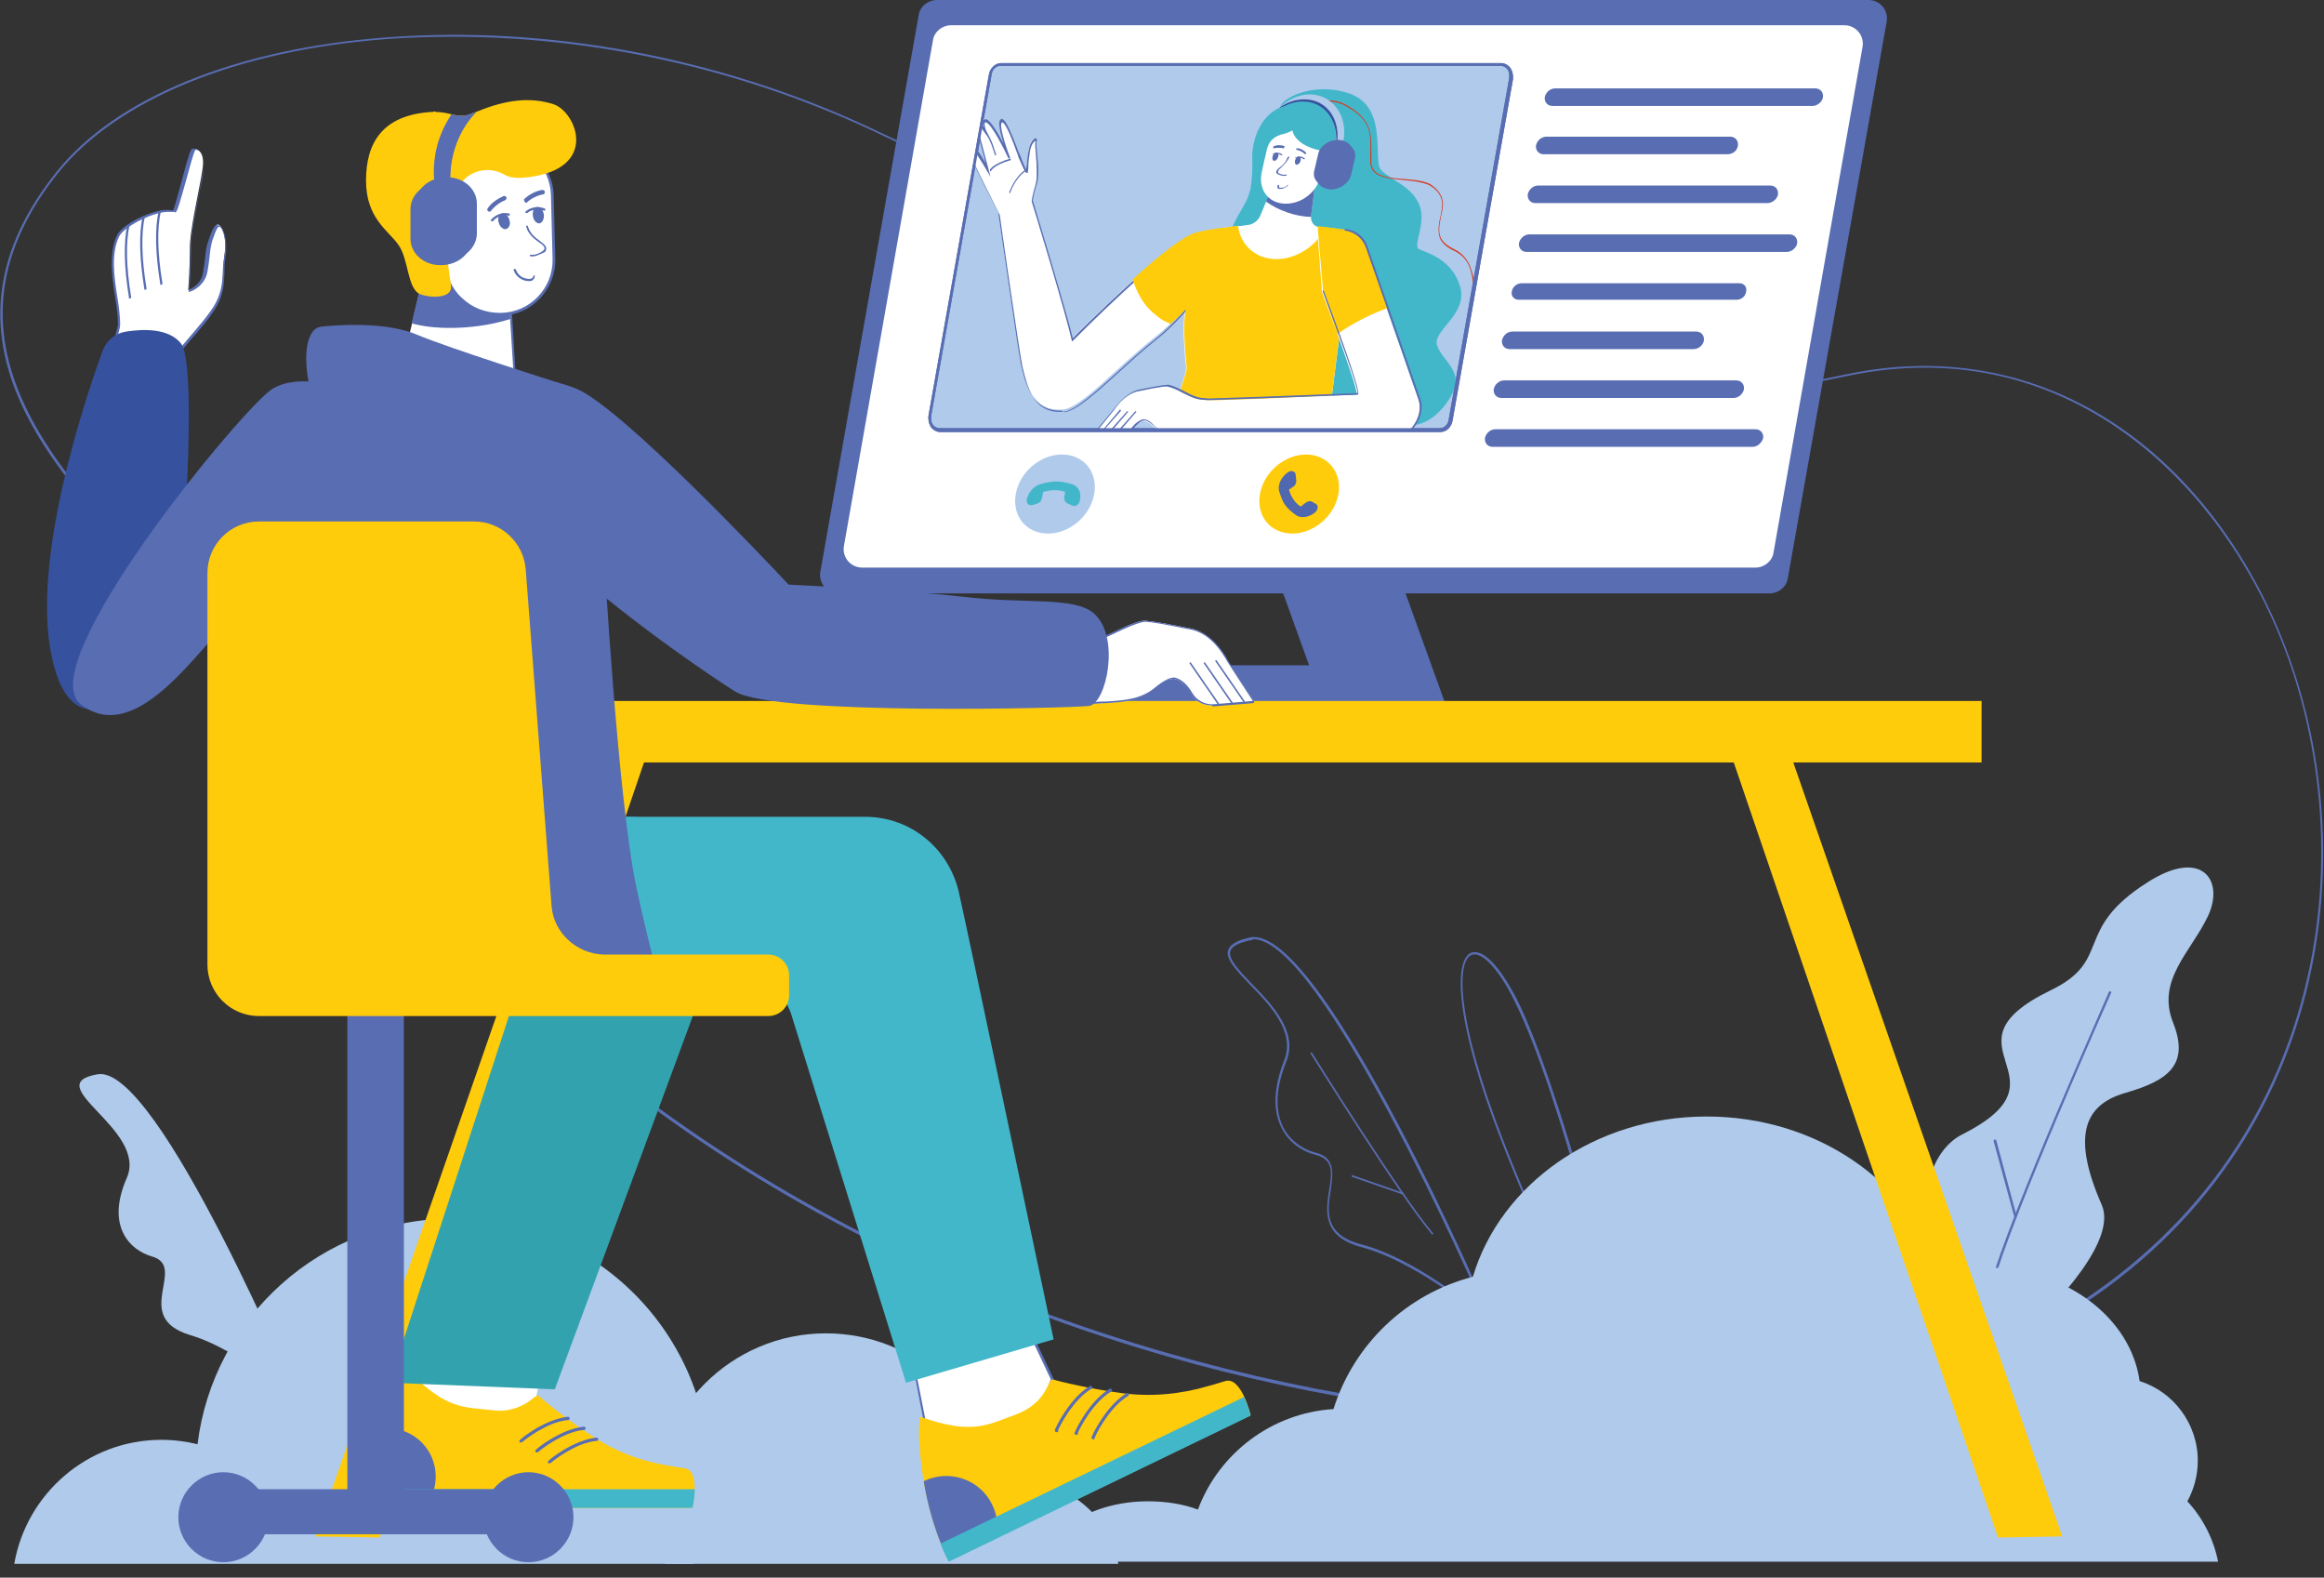 <?xml version="1.0" encoding="utf-8"?>
<!-- Generator: Adobe Illustrator 24.0.0, SVG Export Plug-In . SVG Version: 6.00 Build 0)  -->
<svg version="1.1" id="Layer_1" xmlns="http://www.w3.org/2000/svg" xmlns:xlink="http://www.w3.org/1999/xlink" x="0px" y="0px"
	 viewBox="0 0 423.5 287.4" style="enable-background:new 0 0 423.5 287.4;" xml:space="preserve">
<rect x="0" y="0" width="423.5" height="287.4" fill="#333333" stroke="none"/>
<style type="text/css">
	.st0{fill:#586DB2;}
	.st1{fill:#AFCAEB;}
	.st2{fill:#FFFFFF;}
	.st3{clip-path:url(#SVGID_2_);}
	.st4{fill:#36529F;}
	.st5{fill:#BE181A;}
	.st6{fill:#43B7CA;}
	.st7{fill:none;}
	.st8{fill:#D63C24;}
	.st9{fill:#FFCC0C;}
	.st10{fill:#5068AF;}
	.st11{clip-path:url(#SVGID_4_);fill:#586DB2;}
	.st12{clip-path:url(#SVGID_6_);fill:#586DB2;}
	.st13{fill:#32A3AE;}
	.st14{clip-path:url(#SVGID_8_);}
</style>
<g>
	<path class="st0" d="M294.1,259c-26.2,0-54.3-4.1-81.4-11.9c-66.5-19.1-121.3-57.7-154.1-108.8c-5.7-8.9-14.6-17.6-23.9-26.9
		c-11.9-11.8-24.3-24-30.5-37.1c-7.1-14.9-5.1-29,6.1-43l0.2,0.1l-0.2-0.1C21.1,17.8,43.1,8.8,70.6,6.8c29.1-2.2,60.2,3.6,87.4,16.2
		c23.5,10.9,40.3,20.9,53.8,28.9c36.2,21.6,52.8,31.4,124.6,16.3c18.4-3.9,36.1-0.3,51,10.4c13.6,9.7,24.4,25.1,30.5,43.2
		c13.8,41.2,3.2,97.6-52.8,123.9c-17.7,8.3-41,12.9-67.6,13.3C296.5,259,295.3,259,294.1,259z M82.8,6.7c-4.1,0-8.1,0.1-12.1,0.4
		c-27.4,2-49.3,11-60.1,24.4c-11.1,13.9-13,27.8-6,42.5c6.2,13.1,18.5,25.2,30.4,37c9.4,9.3,18.3,18,24,26.9
		c32.8,51,87.4,89.6,153.8,108.6c57.2,16.4,115.5,15.8,152.2-1.4c55.7-26.2,66.3-82.3,52.6-123.3c-11-32.7-40.3-61.9-81-53.3
		c-23.9,5-41.7,7.3-56.1,7.3c-29,0-44.5-9.2-68.8-23.6c-13.5-8-30.3-18-53.8-28.9C134.5,12.5,108.2,6.7,82.8,6.7z"/>
	<g>
		<path class="st1" d="M203.8,284.9c-1.5-8.5-8.9-15-17.9-15c-1.5,0-3,0.2-4.4,0.5c-1.8-15.5-15-27.5-31-27.5
			c-17.2,0-31.2,14-31.2,31.2c0,3.8,0.7,7.4,1.9,10.8H203.8z"/>
		<path class="st1" d="M2.6,284.9c2.2-12.8,13.4-22.6,26.8-22.6c2.3,0,4.5,0.3,6.6,0.8C38.8,240,58.6,222,82.5,222
			c25.9,0,46.8,21,46.8,46.8c0,5.7-1,11.1-2.9,16.1H2.6z"/>
	</g>
	<g>
		<path class="st0" d="M294.5,246.7c-0.2,0-0.4-0.1-0.6-0.3c-0.6-0.4-7.6-5.8-20.4-38.8c-8.3-21.3-8.6-32.5-5.5-34
			c2.1-0.9,5.2,2.2,8.4,8.4c7.5,14.7,20.6,63.1,18.3,64.7C294.6,246.7,294.5,246.7,294.5,246.7z M294.4,246.2L294.4,246.2
			L294.4,246.2z M268.4,173.9c-0.1,0-0.2,0-0.3,0.1c-2.5,1.1-3,10.9,5.7,33.4c13,33.5,20.2,38.6,20.3,38.6l0,0
			c0.1,0.1,0.2,0.2,0.2,0.2c1.3-2-10.1-47.7-18.4-64C273.2,176.7,270.2,173.5,268.4,173.9z"/>
	</g>
	<g>
		<path class="st0" d="M271.7,241.3c-0.1-0.1-12.7-11.2-23.6-14.1c-7.2-1.9-6.5-6.6-5.9-10.4c0.5-3.1,0.9-5.5-2.4-6.4
			c-2.8-0.7-5.1-2.5-6.3-5c-1.6-3.2-1.4-7.3,0.5-12.2c2.1-5.2-2.5-10-6.2-13.8c-2.5-2.6-4.5-4.7-4-6.3c0.3-1,1.6-1.8,3.9-2.3
			c0.3-0.1,0.5-0.1,0.8-0.1c13.2,0,42.3,67.3,43.5,70.3l0.4,0.8L271.7,241.3z M227.8,171.3c-2.2,0.5-3.3,1.1-3.6,2
			c-0.4,1.4,1.6,3.5,3.9,5.9c3.8,3.9,8.5,8.8,6.3,14.2c-1.9,4.8-2.1,8.7-0.6,11.9c1.7,3.3,4.8,4.4,6,4.7c3.6,0.9,3.1,3.8,2.7,6.8
			c-0.6,3.8-1.3,8.1,5.6,9.9c9.6,2.5,20.3,11.3,23.1,13.6c-3.4-7.9-30.6-69.2-42.8-69.2C228.3,171.2,228.1,171.3,227.8,171.3z"/>
		<g>
			<path class="st0" d="M261,224.9c0,0,0.1,0,0.1,0c0.1-0.1,0.1-0.2,0-0.3c-5.7-6.7-21.8-32.5-22-32.8c-0.1-0.1-0.2-0.1-0.2-0.1
				c-0.1,0.1-0.1,0.2-0.1,0.2c0.2,0.3,16.3,26.1,22,32.8C260.9,224.9,261,224.9,261,224.9z"/>
			<path class="st0" d="M255.6,217.6c0.1,0,0.1,0,0.2-0.1c0-0.1,0-0.2-0.1-0.2l-9.2-3.2c-0.1,0-0.2,0-0.2,0.1c0,0.1,0,0.2,0.1,0.2
				L255.6,217.6C255.6,217.6,255.6,217.6,255.6,217.6z"/>
		</g>
	</g>
	<g>
		<path class="st1" d="M345.1,262.9c0,0,43.2-31.1,37.9-43.4c-5.4-12.3-3.4-18.2,4.3-20.4c7.6-2.2,11.8-5,8.7-12.8
			c-3.1-7.8,3.3-12.9,6.4-19.5c3-6.6-1.3-12.3-11-6.1c-13.8,8.7-6.3,14.2-17.7,19.7c-21.2,10.3,4.7,15.8-16.2,26.3
			c-6.3,3.2-8.5,14.2-3.8,17.8C366.2,233.9,345.1,262.9,345.1,262.9z"/>
		<path class="st0" d="M362.7,234.3c0-0.1-0.1-0.1,0-0.2c3.4-12.5,21.5-53,21.6-53.4c0.1-0.1,0.2-0.2,0.3-0.1
			c0.1,0.1,0.2,0.2,0.1,0.3c-0.2,0.4-18.2,40.9-21.6,53.4c0,0.1-0.2,0.2-0.3,0.2C362.8,234.4,362.7,234.3,362.7,234.3z"/>
		<path class="st0" d="M367.1,221.8C367,221.8,367,221.8,367.1,221.8l-3.8-13.9c0-0.1,0-0.3,0.2-0.3c0.1,0,0.3,0,0.3,0.2l3.7,13.8
			c0,0.1,0,0.3-0.2,0.3C367.2,221.9,367.1,221.9,367.1,221.8z"/>
	</g>
	<path class="st1" d="M398.6,273.5c1.2-2.2,1.9-4.7,1.9-7.4c0-6.8-4.5-12.6-10.6-14.5c-1.6-11.6-13.6-20.7-28.2-20.7
		c-2.9,0-5.7,0.4-8.3,1c-5.3-16.5-22.2-28.5-42.4-28.5c-20.4,0-37.6,12.4-42.6,29.2c-12.1,3.1-21.7,12.3-25.4,24.1
		c-11.3,0.7-20.9,8.1-24.7,18.3c-2.7-1-5.8-1.5-9.1-1.5c-9.6,0-17.6,4.7-19.5,11h115.6h4.4h94.5
		C403.4,280.4,401.4,276.5,398.6,273.5z"/>
	<path class="st1" d="M54.7,255.8c0,0-25.9-62-36.9-60.1c-11,1.9,9.2,10,5.3,18.9c-3.9,8.9,0.7,13.2,4.6,14.3
		c6.6,1.9-3.9,11,6.9,14.3C44.1,246,54.7,255.8,54.7,255.8z"/>
	<g>
		<g>
			<polygon class="st0" points="241.8,130.2 264.1,130.2 254.4,103.3 232.1,103.3 			"/>
			<path class="st0" d="M208.4,130.2h46.3c2.5,0,4.5-2,4.5-4.5l0,0c0-2.5-2-4.5-4.5-4.5h-46.3c-2.5,0-4.5,2-4.5,4.5l0,0
				C203.9,128.2,205.9,130.2,208.4,130.2z"/>
		</g>
		<g>
			<g>
				<g>
					<path class="st0" d="M152.8,108.1h169.7c1.6,0,3.1-1.2,3.3-2.8L343.8,4c0.4-2.1-1.2-4-3.3-4H170.7c-1.6,0-3.1,1.2-3.3,2.8
						l-17.9,101.3C149.1,106.2,150.7,108.1,152.8,108.1z"/>
					<path class="st2" d="M157.1,103.4h162.8c1.6,0,3.1-1.2,3.3-2.8l16.2-92c0.4-2.1-1.2-4-3.3-4H173.3c-1.6,0-3.1,1.2-3.3,2.8
						l-16.2,92C153.4,101.5,155,103.4,157.1,103.4z"/>
				</g>
			</g>
			<g>
				<path class="st1" d="M171.2,78.4h91.2c0.9,0,1.7-0.8,1.9-1.9l11-62.1c0.2-1.4-0.6-2.7-1.8-2.7h-91.2c-0.9,0-1.7,0.8-1.9,1.9
					l-11,62.1C169.2,77.1,170.1,78.4,171.2,78.4z"/>
				<path class="st0" d="M262.5,78.7h-91.2c-0.6,0-1.1-0.3-1.5-0.7c-0.5-0.6-0.7-1.5-0.6-2.3l11-62.1c0.2-1.2,1.2-2.1,2.2-2.1h91.2
					c0.6,0,1.1,0.3,1.5,0.7c0.5,0.6,0.7,1.5,0.6,2.3l-11,62.1C264.5,77.8,263.6,78.7,262.5,78.7z M182.3,12c-0.8,0-1.5,0.7-1.6,1.6
					l-11,62.1c-0.1,0.7,0,1.3,0.4,1.8c0.3,0.3,0.7,0.5,1.1,0.5h91.2c0.8,0,1.5-0.7,1.6-1.6l11-62.1c0.1-0.7,0-1.3-0.4-1.8
					c-0.3-0.3-0.7-0.5-1.1-0.5H182.3z"/>
				<g>
					<defs>
						<path id="SVGID_1_" d="M171.2,78.4h91.2c0.9,0,1.7-0.8,1.9-1.9l11-62.1c0.2-1.4-0.6-2.7-1.8-2.7h-91.2c-0.9,0-1.7,0.8-1.9,1.9
							l-11,62.1C169.2,77.1,170.1,78.4,171.2,78.4z"/>
					</defs>
					<clipPath id="SVGID_2_">
						<use xlink:href="#SVGID_1_"  style="overflow:visible;"/>
					</clipPath>
					<g class="st3">
						<g>
							<g>
								<polygon class="st4" points="215.6,151.3 209.5,151.3 217.8,104.1 223.9,104.1 								"/>
								<path class="st5" d="M194.5,97.7l-0.4,4.4c-0.2,2,1.2,3.5,3.2,3.5h39.1c6.6,0,12.8-5.3,14-11.9l3.9-22.1
									c0.4-2.1-1-3.8-3.2-3.8h-25.5c-1.1,0-2.3,0.5-3.2,1.3l-26.5,25.8C195.1,95.7,194.6,96.7,194.5,97.7z"/>
								<polygon class="st4" points="228.8,155.6 194.8,155.6 195.6,150.7 229.6,150.7 								"/>
							</g>
							<path class="st0" d="M232.2,153.5c-0.4,2.4-2.7,4.3-5.1,4.3c-2.4,0-4-1.9-3.6-4.3c0.4-2.4,2.7-4.3,5.1-4.3
								C231,149.2,232.6,151.2,232.2,153.5z"/>
							<path class="st0" d="M227,158.4c-2.7,0-4.4-2.2-4-4.8c0.5-2.7,3-4.8,5.7-4.8c2.7,0,4.4,2.2,4,4.8
								C232.2,156.2,229.7,158.4,227,158.4z M228.5,150c-2,0-3.8,1.6-4.2,3.6c-0.3,2,1,3.6,2.9,3.6c2,0,3.8-1.6,4.2-3.6
								C231.7,151.6,230.4,150,228.5,150z"/>
						</g>
						<g>
							<polygon class="st2" points="150,147.7 155.3,136.5 164.5,140.1 158.9,153.3 							"/>
							<path class="st0" d="M193.1,88.9c0,0-12.1-6.3-16.5,0c-3.5,5-20.7,39.8-21.7,45.1c-0.5,2.9-1,3.9,3.7,6.1
								c5.6,2.5,7.3,0.3,10.4-4.6c2.8-4.4,16.9-31.2,18-33.2C188.3,100.3,193.1,88.9,193.1,88.9z"/>
							<path class="st0" d="M159,153.5l-9.1-5.7l5.4-11.4l9.5,3.6L159,153.5z M150.2,147.6l8.7,5.4l5.5-12.9l-9-3.5L150.2,147.6z"/>
							<g>
								<path class="st6" d="M153.2,139.3c0,0,2.4,2.5,2.3,6.8l0,0.6c0,1.6,1.5,2.6,3.1,1.9c0.9-0.4,1.9-0.6,2.5-0.4l-3.1,7.9
									c0,0-21.1-4.3-22.3-5.2c-1-0.7-3.4-3.1-3-6.4c0.1-1.1,1.3-2,2.3-1.8c1.2,0.3,2.9,0.9,4,1.9c0,0,7.7-2.2,11.3-2
									C150.3,142.7,152.4,138,153.2,139.3z"/>
								<g>
									<path class="st7" d="M137,150c0,0-2.6-0.9-3.1-3.8c-0.3-1.5-0.2-2.6,0-3.3c0.3-0.2,0.7-0.2,1.1-0.1c1.2,0.3,2.9,0.9,4,1.9
										c0,0,7.7-2.2,11.3-2c0,0,2-4.7,2.8-3.3c0,0,2.4,2.5,2.3,6.8c-0.1,4.3-0.1,4.3-0.1,4.3s4-2.8,5.7-2.3l-2.5,6.3L137,150z"/>
									<path class="st0" d="M133.9,146.2c0.5,2.9,3.1,3.8,3.1,3.8l21.6,4.5l-0.6,1.6c0,0-21.1-4.3-22.3-5.2c-1-0.7-3.4-3.1-3-6.4
										c0.1-0.7,0.6-1.3,1.2-1.6C133.7,143.6,133.6,144.8,133.9,146.2z"/>
								</g>
								<g>
									<path class="st0" d="M148.6,146.4C148.6,146.4,148.6,146.4,148.6,146.4c-0.1,0-0.1-0.1-0.1-0.1c0-0.2-0.6-2.4-1.9-3.2
										c-0.1,0-0.1-0.1,0-0.2c0-0.1,0.1-0.1,0.2,0c1.4,1,2,3.3,2,3.5C148.8,146.3,148.7,146.4,148.6,146.4
										C148.7,146.4,148.7,146.4,148.6,146.4z"/>
									<path class="st0" d="M147.1,146.6C147.1,146.6,147.1,146.6,147.1,146.6c-0.1,0-0.1-0.1-0.1-0.1c0-0.2-0.6-2.4-1.9-3.2
										c-0.1,0-0.1-0.1,0-0.2c0.1-0.1,0.1-0.1,0.2,0c1.4,1,2,3.3,2,3.5C147.3,146.5,147.2,146.5,147.1,146.6
										C147.1,146.6,147.1,146.6,147.1,146.6z"/>
									<path class="st0" d="M145.8,146.9C145.7,146.9,145.7,146.9,145.8,146.9c-0.1,0-0.1-0.1-0.1-0.1c0-0.2-0.6-2.4-1.9-3.2
										c-0.1,0-0.1-0.1,0-0.2c0.1-0.1,0.1-0.1,0.2,0c1.4,1,2,3.3,2,3.5C145.9,146.8,145.9,146.8,145.8,146.9
										C145.8,146.9,145.8,146.9,145.8,146.9z"/>
								</g>
							</g>
						</g>
						<g>
							<polygon class="st2" points="196.6,135.3 203.8,149.2 213.4,143.6 206.7,130.6 							"/>
							<path class="st4" d="M244.6,75.7l0.6,13.2c0.3,6.1-5.6,11.9-11.8,11.6l-36.7-1.6c0,0,14.2,31.3,11.2,35.4
								c-2.5,3.3-10.6,8.2-13.7,1.3c-3.1-6.8-17.1-38.8-12.5-45.9c5.3-8.2,27.9-8.4,27.9-8.4l7.2-6.3
								C216.9,74.9,240.7,75.6,244.6,75.7z"/>
							<g>
								<path class="st6" d="M198.4,141.9c0,0,3.8-0.6,7.2,1.5l0.5,0.3c1.3,0.8,3.2,0,3.9-1.6c0.4-0.9,0.9-1.8,1.6-2.2l4.1,6.2
									c0,0-19.5,14.5-21.1,15c-1.4,0.4-5,1.2-7.5-0.7c-0.8-0.6-0.6-2,0.3-2.7c1.2-0.8,2.9-1.8,4.6-2.2c0,0,4-7.1,7-9.8
									C199,145.7,196.8,141.9,198.4,141.9z"/>
								<g>
									<path class="st7" d="M194.8,159.7c0,0-2.7,1.6-5.4,0.6c-1.4-0.5-2.2-1.1-2.7-1.6c0.1-0.4,0.4-0.7,0.7-0.9
										c1.2-0.8,2.9-1.8,4.6-2.2c0,0,4-7.1,7-9.8c0,0-2.3-3.8-0.6-3.8c0,0,3.8-0.6,7.2,1.5c3.4,2.1,3.4,2.1,3.4,2.1
										s0.7-4.5,2.5-5.6l3.2,5L194.8,159.7z"/>
									<path class="st0" d="M189.4,160.3c2.8,1,5.4-0.6,5.4-0.6l20-14.8l0.8,1.3c0,0-19.5,14.5-21.1,15c-1.4,0.4-5,1.2-7.5-0.7
										c-0.5-0.4-0.6-1.1-0.4-1.7C187.2,159.2,188,159.8,189.4,160.3z"/>
								</g>
								<g>
									<path class="st0" d="M200.6,148.9C200.6,148.9,200.6,148.9,200.6,148.9c-0.3-0.1-2.5-0.7-4.1-0.1c-0.1,0-0.1,0-0.2-0.1
										c0-0.1,0-0.1,0.1-0.2c1.8-0.6,4.2,0,4.3,0.1c0,0,0,0.1,0,0.1C200.8,148.8,200.7,148.9,200.6,148.9
										C200.7,148.9,200.6,148.9,200.6,148.9z"/>
									<path class="st0" d="M199.6,150.1C199.6,150.1,199.5,150.1,199.6,150.1c-0.3-0.1-2.5-0.7-4.1-0.1c-0.1,0-0.1,0-0.2-0.1
										c0-0.1,0-0.1,0.1-0.2c1.8-0.6,4.2,0,4.3,0.1c0,0,0,0.1,0,0.1C199.7,150.1,199.7,150.1,199.6,150.1
										C199.6,150.1,199.6,150.1,199.6,150.1z"/>
									<path class="st0" d="M198.8,151.4C198.8,151.4,198.8,151.4,198.8,151.4c-0.3-0.1-2.5-0.7-4.1-0.1c-0.1,0-0.1,0-0.2-0.1
										c0-0.1,0-0.1,0.1-0.2c1.8-0.6,4.2,0,4.3,0.1c0,0,0,0.1,0,0.1C198.9,151.3,198.9,151.3,198.8,151.4
										C198.8,151.4,198.8,151.4,198.8,151.4z"/>
								</g>
							</g>
						</g>
						<path class="st6" d="M237.5,23.3c0,0-5.5-2.5-3.9-4.4c1.6-1.9,6.9-3.7,12.2-1.9c7.4,2.5,4.2,12.2,5.9,14
							c1.7,1.8,5.2,2.7,6.8,6c1.7,3.4-1.2,7.8,0.1,8.4c1.3,0.6,6.1,1.8,7.5,6.9c1.4,5.1-5.2,7.9-4.2,10.7c1,2.8,4.8,4.6,2.8,8.6
							c-2,4.1-6.3,7.1-9.3,5.3c-3-1.8-20.3,0.5-20.3,0.5S241.3,41.8,237.5,23.3z"/>
						<path class="st8" d="M268.4,53.4l-0.2-0.1c0.4-0.7,0.3-2.1-0.2-4c-0.4-1.6-1.5-2.9-3-3.6c-1.1-0.5-2.4-1.4-2.7-2.6
							c-0.3-1.3-0.1-2.5,0.2-3.7c0.4-1.9,0.8-3.7-1.6-5.4c-1.2-0.8-3.1-1-5.1-1.2c-3-0.3-6-0.5-6.1-3.2c0-0.7,0-1.4,0-2.1
							c0.1-3.3,0.1-5.7-4.5-8.2c-5.4-3-11.2,3.7-11.3,3.7l-0.2-0.1c0.1-0.1,6.1-6.9,11.6-3.8c4.6,2.6,4.6,5.1,4.6,8.4
							c0,0.7,0,1.3,0,2.1c0.1,2.5,2.9,2.8,5.9,3c2,0.2,4,0.3,5.2,1.2c2.4,1.8,2.1,3.7,1.6,5.6c-0.2,1.1-0.5,2.3-0.2,3.5
							c0.3,1.2,1.6,2,2.6,2.5c1.5,0.7,2.6,2,3.1,3.7C268.8,51.2,268.8,52.7,268.4,53.4z"/>
						<path class="st6" d="M229.1,28.8c0,0-1,5.8-1.9,7.6c-0.8,1.8-3.8,5.8-2.9,7.9c0.9,2,6,0.9,6,0.9l3.8-11.9l-3.8-5.7L229.1,28.8
							z"/>
						<path class="st2" d="M213.8,75.5l28.3,1.5l1.9-15.2l-2.1-16c2.1-1.9,3-3.8,3-3.8s-1.9-0.3-4.4-0.6c-1.1-0.1-1.7-1-1.6-2.1
							l1-7.7l-8,2.3l-2.2,5.3c-0.4,1-1.3,1.7-2.4,1.8c-3.6,0.4-6.8,1-6.8,1s0.7,1.1,1.9,2.4l-2.3,0.1l-1.4,3.3c0,0-3.3,6.5-3,13.1
							c0.3,6.7,0.7,5.9,0.2,7.4S213.8,75.5,213.8,75.5z"/>
						<path class="st0" d="M231.6,34.6l-0.9,2.1c2.1,1.6,5.5,2.8,8.2,2.8l0.9-7.1l-2,0.2L231.6,34.6z"/>
						<path class="st2" d="M242.9,27.8c0.1-0.9-0.6-0.7-1.2-0.5l0.4-1.8c0.6-3-1.2-5.5-4.2-5.6l-0.1,0c-3-0.1-5.9,2.2-6.5,5.2
							l-1.4,6.4c-0.6,3,1.2,5.5,4.2,5.6l0.1,0c3,0.1,5.9-2.2,6.5-5.2l0.4-2C241.9,29.4,242.8,28.7,242.9,27.8z"/>
						<g>
							<g>
								<path class="st0" d="M232.9,28.6c-0.1,0.4-0.4,0.7-0.7,0.7c-0.3,0-0.4-0.4-0.3-0.8c0.1-0.4,0.4-0.7,0.7-0.7
									C232.9,27.8,233.1,28.2,232.9,28.6z"/>
								<path class="st0" d="M232,28.1c0.5-0.2,1.1-0.1,1.5,0.2c0.1,0.1,0.2-0.1,0.2-0.1c-0.4-0.4-1.1-0.5-1.7-0.2
									C231.8,28,231.9,28.2,232,28.1L232,28.1z"/>
							</g>
							<g>
								<path class="st0" d="M237,29.3c-0.1,0.4-0.4,0.7-0.7,0.7c-0.3,0-0.4-0.4-0.3-0.8c0.1-0.4,0.4-0.7,0.7-0.7
									C237,28.5,237.1,28.9,237,29.3z"/>
								<path class="st0" d="M236.1,28.8c0.5-0.2,1.1-0.1,1.5,0.2c0.1,0.1,0.2-0.1,0.2-0.1c-0.4-0.4-1.1-0.5-1.7-0.2
									C235.9,28.7,235.9,28.8,236.1,28.8L236.1,28.8z"/>
							</g>
							<path class="st0" d="M232.2,27c0.6-0.1,1.1-0.1,1.6,0c0.2,0.1,0.4-0.3,0.2-0.4c-0.6-0.2-1.2-0.2-1.8,0
								C231.9,26.7,232,27.1,232.2,27L232.2,27z"/>
							<path class="st0" d="M238,27.8c-0.4-0.4-0.9-0.7-1.5-0.8c-0.1,0-0.2,0-0.3,0.1c0,0.1,0,0.2,0.1,0.2c0.5,0.1,1,0.3,1.4,0.7
								c0.1,0.1,0.2,0.1,0.3,0C238,28,238.1,27.8,238,27.8L238,27.8z"/>
							<path class="st0" d="M234.6,28.7c-0.1,0.5-0.5,1-0.8,1.3c-0.2,0.2-0.4,0.4-0.6,0.5c-0.2,0.2-0.4,0.3-0.5,0.5
								c-0.1,0.2-0.2,0.3-0.1,0.5c0.1,0.2,0.2,0.2,0.4,0.3c0.4,0.2,0.9,0.3,1.4,0.2c0.1,0,0.1-0.2,0-0.2c-0.5,0.1-0.9,0-1.3-0.2
								c-0.1,0-0.2-0.1-0.2-0.2c0-0.1,0-0.2,0.1-0.4c0.1-0.2,0.3-0.3,0.5-0.5c0.6-0.6,1.2-1.2,1.5-2
								C234.8,28.6,234.6,28.6,234.6,28.7L234.6,28.7z"/>
							<path class="st0" d="M232.8,33.8c0,0.1,0,0.3,0,0.4c0,0.1,0.1,0.2,0.2,0.2c0.2,0,0.4,0,0.6,0c0.4-0.1,0.8-0.3,1.1-0.6
								c0.1-0.1-0.1-0.2-0.1-0.1c-0.2,0.3-0.6,0.5-0.9,0.5c-0.2,0-0.3,0-0.5,0c0,0-0.1,0-0.1,0c0,0,0,0,0-0.1c0-0.1,0-0.2,0-0.3
								C233,33.6,232.8,33.7,232.8,33.8L232.8,33.8z"/>
						</g>
						<path class="st6" d="M241.7,27.6c0,0-6.4-0.6-6.3-4.8c0-4.2,4-6.4,6.9-4.1C245.1,21,241.7,27.6,241.7,27.6z"/>
						<path class="st2" d="M225.7,42.2c0-1.3-3.3-0.9-8,0.5c-5.1,1.5-22.4,19-22.4,19c-1.1-5.1-7.3-25.3-7.3-25.3l0,0
							c0.1-0.6,0.3-1.6,0.7-2.9c0.7-2.2-0.3-7,0-7.9c0.3-0.8-0.9-0.5-1.2,1.5c-0.4,2-0.3,3.4-0.5,3.8c-0.1,0.4-1.4-2.8-1.5-3.1
							c-0.2-0.3-2.2-6.5-3.1-6.1c-1,0.4,1.4,6.6,1.4,6.6s-3.4-7.4-4.5-6.6c-0.4,0.4,0.3,2.1,0.3,2.1l-0.9-1.2
							c-0.4-0.3-0.9,0.4-0.5,1.5l1.7,6.4c0,0-3-5.6-3.5-4.1c-0.1,0.3-0.1,1,2.7,6.6c0.3,0.6,2.8,5.6,2.8,5.6s3.6,25.1,4,27
							c0.9,3.7,1.9,9.5,7.8,9c3.4-0.3,10-7.9,16.8-13.2c6.8-5.3,13.8-16.3,13.8-16.3S225.7,43.5,225.7,42.2z"/>
						<path class="st0" d="M193.1,74.8c-5.1,0-6.3-5.1-7.1-8.6l-0.1-0.6c-0.4-1.8-3.8-25.6-4-26.9l-2.8-5.5
							c-2.9-5.9-2.8-6.3-2.7-6.7c0.1-0.3,0.2-0.3,0.4-0.3c0,0,0,0,0,0c0.7,0,2,2.1,2.8,3.5l-1.4-5.4c-0.3-0.8-0.1-1.4,0.2-1.6
							c0.2-0.1,0.4-0.1,0.5,0l0,0l0.4,0.5c-0.2-0.6-0.3-1.2,0-1.4c0.1-0.1,0.2-0.1,0.4-0.1c0.8,0.2,2.2,2.6,3.2,4.5
							c-0.6-1.9-1.2-4.2-0.5-4.5c0.1,0,0.2-0.1,0.3,0c0.7,0.3,1.7,2.8,2.7,5.4c0.1,0.4,0.3,0.7,0.3,0.8c0.1,0.1,0.2,0.4,0.4,0.9
							c0.2,0.6,0.7,1.7,0.9,2.1c0-0.2,0-0.4,0.1-0.8c0.1-0.7,0.1-1.7,0.4-2.9c0.2-1.2,0.8-1.9,1.1-2c0.1,0,0.2,0,0.3,0.1
							c0.1,0.1,0.1,0.2,0,0.5c-0.1,0.3,0,1.2,0.1,2.3c0.2,1.9,0.4,4.2-0.1,5.6c-0.4,1.2-0.6,2.2-0.7,2.8c0.3,0.9,6,19.8,7.3,25.1
							c1.9-1.9,17.4-17.4,22.3-18.9l0.1,0.3c-5,1.5-22.1,18.8-22.3,19l-0.2,0.2l-0.1-0.2c-1.1-5-7.2-25.1-7.3-25.3l0,0l0,0
							c0.1-0.6,0.3-1.6,0.7-2.9c0.4-1.3,0.2-3.7,0.1-5.5c-0.1-1.2-0.2-2-0.1-2.4c0.1-0.2,0-0.2,0-0.2c0,0,0,0-0.1,0
							c-0.2,0.1-0.7,0.7-0.9,1.8c-0.2,1.2-0.3,2.1-0.3,2.9c0,0.5-0.1,0.8-0.1,1c0,0.1-0.1,0.1-0.2,0.1c0,0,0,0,0,0
							c-0.2,0-0.4-0.3-1.3-2.4c-0.2-0.4-0.3-0.7-0.3-0.8c0-0.1-0.1-0.3-0.3-0.8c-0.5-1.4-1.8-4.9-2.5-5.2c0,0-0.1,0-0.1,0
							c-0.6,0.3,0.5,3.9,1.5,6.5l-0.3,0.1c-0.8-1.7-3.1-6.3-4.1-6.6c-0.1,0-0.1,0-0.2,0c-0.2,0.2,0,1.2,0.4,2l0.4,1l-1.5-2
							c-0.1,0-0.1,0-0.2,0c-0.2,0.1-0.3,0.6-0.1,1.3l2,7.6l-0.6-1c-1-1.8-2.6-4.3-3.1-4.3c0,0-0.1,0.1-0.1,0.2
							c-0.1,0.3,0,1.1,2.7,6.5l2.8,5.6c0,0.3,3.6,25.1,4,26.9l0.1,0.6c0.9,3.7,2,8.8,7.5,8.3c2.1-0.2,5.6-3.4,9.7-7.1
							c2.3-2.1,4.6-4.2,7-6.1c6.7-5.3,13.7-16.2,13.8-16.3l0.2,0.1c-0.1,0.1-7.1,11.1-13.8,16.3c-2.4,1.9-4.7,4-7,6.1
							c-4.1,3.7-7.6,6.9-9.8,7.1C193.6,74.8,193.4,74.8,193.1,74.8z"/>
						<path class="st9" d="M245,41.9c0,0-1.4-0.2-3.4-0.5c-1.7,3.4-5.3,5.8-9,5.8c-3.8,0-6.6-2.6-7-6.1c-2.8,0.4-5,0.8-5,0.8
							s0.7,1.1,1.9,2.4l-2.3,0.1l-1.4,3.3c0,0-3.3,6.5-3,13.1c0.3,6.7,0.7,5.9,0.2,7.4s-2.2,7.2-2.2,7.2l28.3,1.5l1.9-15.2l-2.1-16
							C244.1,43.8,245,41.9,245,41.9z"/>
						<path class="st9" d="M224.8,45.7c-0.3-1.1-0.2-2.9-1-4.3c0,0-1.2,0.2-1.2,0.1c-1.3,0.2-2.9,0.4-4.8,0.9
							c-2.3,0.7-6.9,4.4-11.4,8.5c0.6,1.9,1.7,4.2,3.2,5.6c1.7,1.6,2.5,2,3.7,2.5C218.4,54.6,223.9,47.1,224.8,45.7z"/>
						<path class="st2" d="M247.3,71.9c-10.8,0.4-19.4,0.9-24.8,1.2c-1-0.1-2.3-0.2-3.6-0.3c-2.1-0.2-4.1-2-6.1-2.4
							c-0.6-0.1-5,0.8-5,0.8c-2,0.2-3.7,1.8-4.9,3.6l-3.5,4.2c0,0,0,0.1,0,0.1l4.2,0.4c0.9,0.1,1.9-0.4,2.6-1.2
							c0.5-0.7,1.3-1.4,2-1.6c0.6-0.1,1.4,0.4,2.1,1.1c1.5,1.5,3.9,1.3,6.1,1.5c0.6,0.1,1.2,0.1,1.8,0.1l0,0.1
							c6.5,0.3,22.7,1,34.5,0.7L247.3,71.9z"/>
						<g>
							<path class="st1" d="M243.3,26.7c0.8-4.6-1.8-8.3-5.9-8.3c-1.7,0-3.5,0.7-4.9,1.8c1.7-1.8,3.9-3,6.2-3c4.1,0,7,3.9,6.1,8.5
								C244.3,28.4,243,28.7,243.3,26.7z"/>
							<path class="st4" d="M237.4,18.5c-1.7,0-3.5,0.7-4.9,1.8c0.3-0.3,0.5-0.5,0.8-0.8c1.3-0.9,2.8-1.4,4.4-1.4
								c4.1,0,6.7,3.7,5.9,8.3c-0.1,0.5-0.2,0.9-0.3,1.2c0-0.2,0-0.5,0.1-0.8C244.1,22.2,241.5,18.5,237.4,18.5z"/>
							<path class="st0" d="M242.4,34.5L242.4,34.5c-1.7-0.1-2.9-1.4-2.5-2.9l0.7-3c0.3-1.5,2-2.7,3.8-2.6l0,0
								c1.7,0.1,2.9,1.4,2.5,2.9l-0.7,3C245.8,33.4,244.1,34.6,242.4,34.5z"/>
							<path class="st0" d="M242,34L242,34c-1.7-0.1-2.9-1.4-2.5-2.9l0.7-3c0.3-1.5,2-2.7,3.8-2.6l0,0c1.7,0.1,2.9,1.4,2.5,2.9
								l-0.7,3C245.5,32.9,243.8,34.1,242,34z"/>
						</g>
						<path class="st6" d="M239.4,19.1c0,0-1.9,4.5-5.5,5.3c-3.5,0.8-2.9,3.6-3.6,4.7c0,0-2.4,5.5-2.4,5.2c0.6-4.3,0.1-5.3,0.4-7.3
							c0.7-4.5,3.3-7.1,5.7-7.6C236.3,18.9,239.4,19.1,239.4,19.1z"/>
						<g>
							<path class="st2" d="M240,41.3l4.9,0.6c1.9,0.2,3.4,1.4,4,3.2c1.9,5.7,6.6,19.2,9.6,27.7c1.2,3.4-1.9,7.4-5.7,7.5
								c-11.9,0.3-33.5-0.1-36-1l2.1-6.3c0,0,9.9-0.3,28.3-1c0.8,0-6.3-18.8-6.3-18.8L240,41.3z"/>
							<path class="st9" d="M249,45c-0.6-1.8-2.1-2.9-4-3.2l-4.9-0.6l1,11.8l2.6,7.9c1.2-0.9,2.8-1.9,4.6-2.8c1.7-0.9,3.3-1.5,4.6-2
								C251.3,51.6,249.8,47.5,249,45z"/>
							<g>
								<polygon class="st0" points="200.5,79.1 200.4,79 204.1,74.6 204.3,74.8 								"/>
								<polygon class="st0" points="201.8,79.4 201.6,79.2 205.4,74.9 205.6,75 								"/>
								<polygon class="st0" points="203.3,79.4 203.1,79.2 206.9,74.9 207.1,75 								"/>
							</g>
							<path class="st0" d="M243.8,80.4c-11.4,0-25-0.4-27-1.1l0,0l-0.3,0c-0.4,0-0.8-0.1-1.1-0.1c-1.9-0.1-3.8-0.2-5-1.5
								c-1.1-1-1.7-1.2-2-1.1c-0.6,0.1-1.2,0.7-1.9,1.5c-0.7,0.9-1.7,1.4-2.7,1.3l-4.2-0.4c-0.1,0-0.1,0-0.1-0.1c0-0.1,0-0.1,0-0.2
								l3.5-4.2c0.9-1.2,2.7-3.3,5-3.6c0.4-0.1,4.4-0.9,5-0.8c0.9,0.2,1.8,0.7,2.7,1.1c1.1,0.6,2.2,1.2,3.4,1.3l1.2,0.1
								c3.3-0.1,12.5-0.4,27.1-1c0.1-1.1-3.8-11.6-6.4-18.6l0.2-0.1c1.6,4.3,6.8,18.2,6.3,18.9c0,0.1-0.1,0.1-0.2,0.1
								c-14.6,0.6-23.9,0.9-27.2,1l-1.2-0.1c-1.2-0.1-2.3-0.7-3.5-1.3c-0.9-0.5-1.8-0.9-2.7-1.1c-0.5-0.1-3.7,0.5-4.9,0.8
								c-2.3,0.3-4,2.3-4.8,3.5l-3.4,4.2l4.1,0.3c0.9,0.1,1.8-0.4,2.4-1.1c0.7-1,1.5-1.5,2.1-1.7c0.6-0.1,1.3,0.2,2.2,1.2
								c1.2,1.2,3,1.3,4.9,1.4c0.4,0,0.8,0,1.2,0.1l0.5,0l0,0c3,0.9,24.3,1.2,35.9,1c1.7,0,3.5-1,4.6-2.5c1.1-1.5,1.5-3.3,1-4.8
								c-2.7-7.9-7.6-22-9.6-27.7c-0.6-1.7-2.1-2.9-3.9-3.1l0.1-0.3c2,0.2,3.5,1.4,4.1,3.2c2,5.8,6.9,19.8,9.6,27.7
								c0.6,1.6,0.2,3.5-1,5.1c-1.2,1.6-3,2.5-4.8,2.6C250.2,80.4,247.1,80.4,243.8,80.4z"/>
						</g>
						<g>
							<path class="st0" d="M181.4,28.3C181.4,28.3,181.5,28.3,181.4,28.3c0.1,0,0.2-0.1,0.1-0.2l-0.3-0.9c-0.4-1.4-1-2.6-1.8-3.8
								c0-0.1-0.1-0.1-0.2,0c-0.1,0-0.1,0.1,0,0.2c0.8,1.1,1.4,2.4,1.8,3.7l0.3,0.9C181.3,28.3,181.4,28.3,181.4,28.3z"/>
							<path class="st0" d="M184,35.2c0.1,0,0.1,0,0.1-0.1c0,0,0.8-2.6,2.9-4c0.1,0,0.1-0.1,0.1-0.2c0-0.1-0.1-0.1-0.2,0
								c-2.1,1.4-2.9,4-3,4.1C183.9,35.1,184,35.1,184,35.2C184,35.1,184,35.2,184,35.2z"/>
							<path class="st0" d="M180.5,31.2c0.1,0,0.1,0,0.1-0.1c0,0,0.6-1.1,3.5-1.9c0.1,0,0.1-0.1,0.1-0.2c0-0.1-0.1-0.1-0.1-0.1
								c-3.1,0.9-3.7,2-3.7,2C180.4,31.1,180.4,31.2,180.5,31.2C180.5,31.2,180.5,31.2,180.5,31.2z"/>
						</g>
					</g>
				</g>
			</g>
			<g>
				<path class="st1" d="M199.4,90c-0.7,4-4.5,7.2-8.4,7.2c-4,0-6.6-3.2-5.9-7.2c0.7-4,4.5-7.2,8.4-7.2
					C197.5,82.8,200.1,86,199.4,90z"/>
				<path class="st6" d="M194.5,91.7l0.9,0.4c0.6,0.3,1.3-0.2,1.4-1l0,0c0.3-1.4-0.3-2.6-1.5-2.9c-0.9-0.3-2-0.5-2.8-0.5
					c-0.8,0-1.9,0.2-2.9,0.5c-1.2,0.3-2.2,1.5-2.5,2.8l0,0c-0.1,0.7,0.4,1.2,1.1,1l0.9-0.3c0.4-0.1,0.7-0.5,0.8-1l0.2-1.1l0.1,0
					c1.4-0.4,2.7-0.4,3.9,0l0,0l-0.2,1.1C194,91.2,194.2,91.6,194.5,91.7z"/>
			</g>
			<g>
				<path class="st9" d="M243.9,90c-0.7,4-4.5,7.2-8.4,7.2c-4,0-6.6-3.2-5.9-7.2c0.7-4,4.5-7.2,8.4-7.2
					C241.9,82.8,244.6,86,243.9,90z"/>
				<path class="st10" d="M236.2,87.4l-0.1-1c-0.1-0.6-0.9-0.8-1.5-0.3l0,0c-1.2,0.9-1.8,2.3-1.5,3.4c0.3,0.9,0.6,1.9,1.1,2.5
					c0.4,0.6,1.2,1.3,1.9,1.8c0.9,0.7,2.3,0.5,3.5-0.4l0,0c0.6-0.5,0.7-1.3,0.2-1.6l-0.7-0.4c-0.3-0.2-0.8-0.1-1.2,0.2l-0.9,0.7
					l-0.1-0.1c-1-0.7-1.7-1.8-2-3l0,0l1-0.7C236.1,88.2,236.3,87.8,236.2,87.4z"/>
			</g>
			<path class="st0" d="M262.5,78.7h-91.2c-0.6,0-1.1-0.3-1.5-0.7c-0.5-0.6-0.7-1.5-0.6-2.3l11-62.1c0.2-1.2,1.2-2.1,2.2-2.1h91.2
				c0.6,0,1.1,0.3,1.5,0.7c0.5,0.6,0.7,1.5,0.6,2.3l-11,62.1C264.5,77.8,263.6,78.7,262.5,78.7z M182.3,12c-0.8,0-1.5,0.7-1.6,1.6
				l-11,62.1c-0.1,0.7,0,1.3,0.4,1.8c0.3,0.3,0.7,0.5,1.1,0.5h91.2c0.8,0,1.5-0.7,1.6-1.6l11-62.1c0.1-0.7,0-1.3-0.4-1.8
				c-0.3-0.3-0.7-0.5-1.1-0.5H182.3z"/>
			<path class="st0" d="M330.3,19.3h-47.4c-0.9,0-1.5-0.7-1.4-1.6c0.2-0.9,1-1.6,1.9-1.6h47.4c0.9,0,1.5,0.7,1.4,1.6
				C332.1,18.5,331.2,19.3,330.3,19.3z"/>
			<path class="st0" d="M314.8,28.1h-33.5c-0.9,0-1.5-0.7-1.4-1.6c0.2-0.9,1-1.6,1.9-1.6h33.5c0.9,0,1.5,0.7,1.4,1.6
				C316.6,27.4,315.8,28.1,314.8,28.1z"/>
			<path class="st0" d="M322.1,37h-42.3c-0.9,0-1.5-0.7-1.4-1.6c0.2-0.9,1-1.6,1.9-1.6h42.3c0.9,0,1.5,0.7,1.4,1.6
				C323.9,36.2,323,37,322.1,37z"/>
			<path class="st0" d="M325.6,45.9h-47.4c-0.9,0-1.5-0.7-1.4-1.6c0.2-0.9,1-1.6,1.9-1.6h47.4c0.9,0,1.5,0.7,1.4,1.6
				C327.4,45.1,326.5,45.9,325.6,45.9z"/>
			<path class="st0" d="M316.5,54.6h-39.8c-0.8,0-1.4-0.7-1.2-1.5c0.1-0.8,0.9-1.5,1.8-1.5H317c0.8,0,1.4,0.7,1.2,1.5
				C318.1,54,317.3,54.6,316.5,54.6z"/>
			<path class="st0" d="M308.6,63.6h-33.5c-0.9,0-1.5-0.7-1.4-1.6c0.2-0.9,1-1.6,1.9-1.6h33.5c0.9,0,1.5,0.7,1.4,1.6
				C310.4,62.9,309.5,63.6,308.6,63.6z"/>
			<path class="st0" d="M315.9,72.5h-42.3c-0.9,0-1.5-0.7-1.4-1.6c0.2-0.9,1-1.6,1.9-1.6h42.3c0.9,0,1.5,0.7,1.4,1.6
				C317.6,71.8,316.8,72.5,315.9,72.5z"/>
			<path class="st0" d="M319.4,81.4H272c-0.9,0-1.5-0.7-1.4-1.6c0.2-0.9,1-1.6,1.9-1.6h47.4c0.9,0,1.5,0.7,1.4,1.6
				C321.1,80.6,320.3,81.4,319.4,81.4z"/>
		</g>
	</g>
	<g>
		<g>
			<polygon class="st9" points="108.7,132.6 57.5,279.9 69.2,280.1 119.3,133.2 			"/>
			<polygon class="st9" points="324.6,132.6 375.8,279.9 364.1,280.1 314,133.2 			"/>
		</g>
		<rect x="69.7" y="127.7" class="st9" width="291.4" height="11.2"/>
		<g>
			<g>
				<polygon class="st2" points="73.5,252.5 79.9,238.9 100.4,240.7 97.5,255.6 90.8,259.8 				"/>
				<path class="st9" d="M74.8,250.1c0,0-1.8,2.1-4.3,10.1c-2.5,8.1-2.1,14.5-2.1,14.5h57.8c0,0,1.5-6.8-1.4-7.2
					c-0.8-0.1-1.8-0.3-3-0.5c-5-0.8-9.7-2.6-13.9-5.4c-4.3-2.8-8.9-6.5-9.7-7.3c-0.4-0.4-1.5,1-2.8,1.6c-1.7,0.9-3.7,1.3-5.7,1
					C84.7,256.3,81.6,256.9,74.8,250.1z"/>
				<g>
					<defs>
						<path id="SVGID_3_" d="M74.8,250.1c0,0-1.8,2.1-4.3,10.1c-2.5,8.1-2.1,14.5-2.1,14.5h57.8c0,0,1.5-6.8-1.4-7.2
							c-0.8-0.1-1.8-0.3-3-0.5c-5-0.8-9.7-2.6-13.9-5.4c-4.3-2.8-8.9-6.5-9.7-7.3c-0.4-0.4-1.5,1-2.8,1.6c-1.7,0.9-3.7,1.3-5.7,1
							C84.7,256.3,81.6,256.9,74.8,250.1z"/>
					</defs>
					<clipPath id="SVGID_4_">
						<use xlink:href="#SVGID_3_"  style="overflow:visible;"/>
					</clipPath>
					<path class="st11" d="M70.6,277.8L70.6,277.8c-4.9,0-8.8-3.9-8.8-8.8l0,0c0-4.9,3.9-8.8,8.8-8.8l0,0c4.9,0,8.8,3.9,8.8,8.8l0,0
						C79.4,273.9,75.5,277.8,70.6,277.8z"/>
				</g>
				<path class="st6" d="M68.5,271.3c-0.1,2.1-0.1,3.4-0.1,3.4h57.8c0,0,0.4-1.7,0.4-3.4H68.5z"/>
				<g>
					<path class="st0" d="M94.9,262.8c-0.1,0-0.2,0-0.2-0.1c-0.1-0.1-0.1-0.2,0-0.3c0.1-0.3,4.7-3.9,8.8-4.3c0.2,0,0.3,0.1,0.3,0.3
						c0,0.2-0.1,0.3-0.3,0.3c-3.7,0.3-7.9,3.6-8.3,4C95.1,262.7,95.1,262.7,94.9,262.8C95,262.8,95,262.8,94.9,262.8z"/>
					<path class="st0" d="M97.8,264.6c-0.1,0-0.2,0-0.2-0.1c-0.1-0.1-0.1-0.2,0-0.3c0.1-0.3,4.7-3.9,8.8-4.3c0.2,0,0.3,0.1,0.3,0.3
						c0,0.2-0.1,0.3-0.3,0.3c-3.7,0.3-7.9,3.6-8.3,4C98,264.5,97.9,264.6,97.8,264.6C97.8,264.6,97.8,264.6,97.8,264.6z"/>
					<path class="st0" d="M100.1,266.6c-0.1,0-0.2,0-0.2-0.1c-0.1-0.1-0.1-0.2,0-0.3c0.1-0.3,4.7-3.9,8.8-4.3c0.2,0,0.3,0.1,0.3,0.3
						c0,0.2-0.1,0.3-0.3,0.3c-3.7,0.3-7.9,3.6-8.3,4C100.3,266.5,100.2,266.5,100.1,266.6C100.1,266.6,100.1,266.6,100.1,266.6z"/>
				</g>
			</g>
			<g>
				<polygon class="st2" points="169.5,263.7 166.4,248.1 184.9,236.8 191.8,251.3 188.7,259 				"/>
				<path class="st0" d="M188.9,259.2l-0.1,0l-19.5,4.8l-3.1-16l18.8-11.6l7,14.8L188.9,259.2z M169.6,263.5l18.9-4.7l3-7.5
					l-6.7-14.2l-18.2,11.2L169.6,263.5z"/>
				<path class="st9" d="M167.7,258.1c0,0-0.8,2.8,0.6,11.6c1.4,8.8,4.6,14.7,4.6,14.7l55-26.6c0,0-1.7-7.1-4.6-6.2
					c-0.8,0.2-1.9,0.6-3.1,0.9c-5.1,1.5-10.4,2-15.7,1.3c-5.4-0.7-11.4-2.1-12.6-2.5c-0.5-0.2-1,1.6-1.9,2.8c-1.2,1.7-3,2.9-4.9,3.6
					C180,259.5,177.3,261.5,167.7,258.1z"/>
				<g>
					<defs>
						<path id="SVGID_5_" d="M167.7,258.1c0,0-0.8,2.8,0.6,11.6c1.4,8.8,4.6,14.7,4.6,14.7l55-26.6c0,0-1.7-7.1-4.6-6.2
							c-0.8,0.2-1.9,0.6-3.1,0.9c-5.1,1.5-10.4,2-15.7,1.3c-5.4-0.7-11.4-2.1-12.6-2.5c-0.5-0.2-1,1.6-1.9,2.8
							c-1.2,1.7-3,2.9-4.9,3.6C180,259.5,177.3,261.5,167.7,258.1z"/>
					</defs>
					<clipPath id="SVGID_6_">
						<use xlink:href="#SVGID_5_"  style="overflow:visible;"/>
					</clipPath>
					<path class="st12" d="M176.5,286.5L176.5,286.5c-4.6,2.2-10.2,0.3-12.4-4.3l0,0c-2.2-4.6-0.3-10.2,4.3-12.4l0,0
						c4.6-2.2,10.2-0.3,12.4,4.3l0,0C183.1,278.7,181.1,284.2,176.5,286.5z"/>
				</g>
				<path class="st6" d="M171.4,281.2c0.8,2.1,1.5,3.3,1.5,3.3l55-26.6c0,0-0.4-1.8-1.2-3.4L171.4,281.2z"/>
				<g>
					<path class="st0" d="M192.7,260.9c-0.1,0-0.2,0-0.3,0c-0.1-0.1-0.2-0.2-0.2-0.3c0-0.3,2.7-5.9,6.4-8.1c0.1-0.1,0.3,0,0.4,0.1
						c0.1,0.2,0,0.3-0.1,0.4c-3.4,2-5.9,7-6.1,7.6C192.9,260.8,192.8,260.9,192.7,260.9C192.7,260.9,192.7,260.9,192.7,260.9z"/>
					<path class="st0" d="M196.3,261.4c-0.1,0-0.2,0-0.3,0c-0.1-0.1-0.2-0.2-0.2-0.3c0-0.3,2.7-5.9,6.4-8.1c0.1-0.1,0.3,0,0.4,0.1
						c0.1,0.2,0,0.3-0.1,0.4c-3.4,2-5.9,7-6.1,7.6C196.5,261.2,196.4,261.3,196.3,261.4C196.3,261.3,196.3,261.4,196.3,261.4z"/>
					<path class="st0" d="M199.4,262.2c-0.1,0-0.2,0-0.3,0c-0.1-0.1-0.2-0.2-0.2-0.3c0-0.3,2.7-5.9,6.4-8.1c0.1-0.1,0.3,0,0.4,0.1
						c0.1,0.2,0,0.3-0.1,0.4c-3.4,2-5.9,7-6.1,7.6C199.5,262,199.5,262.1,199.4,262.2C199.4,262.2,199.4,262.2,199.4,262.2z"/>
				</g>
			</g>
			<path class="st13" d="M62.8,148.8h51.7c12.4,0,20.9,12.5,16.3,24l-29.7,80.3L71,251.9l23.3-71.6l-29.4-1.8L62.8,148.8z"/>
			<path class="st6" d="M105.9,148.8h51.7c8.6,0,15.3,6,17.1,13.6c0.8,3.3,17.3,81.6,17.3,81.6l-26.9,7.9l-21-67.4
				c-1.4-3.9-5.1-6.4-9.3-6.4l-26.9,0.3L105.9,148.8z"/>
			<g>
				<g>
					<rect x="63.3" y="179.4" class="st0" width="10.3" height="92.7"/>
					<rect x="39.6" y="271.3" class="st0" width="57.8" height="8.2"/>
				</g>
				<g>
					<g>
						<path class="st0" d="M103.6,276.4c0,4-3.3,7.3-7.3,7.3c-4,0-7.3-3.3-7.3-7.3c0-4,3.3-7.3,7.3-7.3
							C100.3,269.1,103.6,272.4,103.6,276.4z"/>
						<path class="st0" d="M96.3,284.6c-4.5,0-8.2-3.7-8.2-8.2s3.7-8.2,8.2-8.2c4.5,0,8.2,3.7,8.2,8.2S100.8,284.6,96.3,284.6z
							 M96.3,270.4c-3.3,0-6,2.7-6,6c0,3.3,2.7,6,6,6c3.3,0,6-2.7,6-6C102.3,273.1,99.6,270.4,96.3,270.4z"/>
					</g>
					<g>
						<path class="st0" d="M48,276.4c0,4-3.3,7.3-7.3,7.3c-4,0-7.3-3.3-7.3-7.3c0-4,3.3-7.3,7.3-7.3C44.7,269.1,48,272.4,48,276.4z"
							/>
						<path class="st0" d="M40.7,284.6c-4.5,0-8.2-3.7-8.2-8.2s3.7-8.2,8.2-8.2c4.5,0,8.2,3.7,8.2,8.2S45.2,284.6,40.7,284.6z
							 M40.7,270.4c-3.3,0-6,2.7-6,6c0,3.3,2.7,6,6,6c3.3,0,6-2.7,6-6C46.7,273.1,44,270.4,40.7,270.4z"/>
					</g>
				</g>
			</g>
			<path class="st8" d="M51.8,75c5.7-1.4,14.4-5.1,14.4-5.1s-6.9,1.7-14.5,1.6C52,72.9,52.2,74.1,51.8,75z"/>
			<g>
				<g>
					<g>
						<path class="st2" d="M19.9,64.9c0,0,1.7-4.5,1.8-5.9c0.1-3.9-2.4-11.4-0.2-16.1c1.1-2.3,8.1-5.4,10-4.4
							c0.5,0.3,3-11.3,3.6-11.4c0.9-0.1,2.3,0.6,1.8,3.7c-0.4,3.1-2.4,11.2-2.3,14.7c0,3.5-0.3,7.4-0.3,7.4s2.5-0.8,3-3.5
							c0.5-2.6,0.3-4,0.9-5.8c0.6-1.8,1.1-2.7,1.5-2.7c0.8,0.2,1.7,2.2,1.2,5.6c-0.5,3.3,0.2,5.4-1.5,8.7c-1.7,3.3-7.4,8.8-7.1,9.2
							C32.6,64.9,19.9,64.9,19.9,64.9z"/>
						<path class="st0" d="M23.5,54.4c0,0,0-0.1,0-0.2c-0.9-5.5-1-10.1-0.3-13.2l0.4,0.1c-0.7,3-0.6,7.6,0.3,13c0,0.1,0,0.2,0,0.2
							L23.5,54.4z"/>
						<path class="st0" d="M26.3,52.8c0,0,0-0.1,0-0.2c-0.9-5.5-1-10.1-0.3-13.2l0.4,0.1c-0.7,3-0.6,7.6,0.3,13c0,0.1,0,0.2,0,0.2
							L26.3,52.8z"/>
						<path class="st0" d="M29.2,51.9c0,0,0-0.1,0-0.2c-0.9-5.5-1-10.1-0.3-13.2l0.4,0.1c-0.7,3-0.6,7.6,0.3,13c0,0.1,0,0.2,0,0.2
							L29.2,51.9z"/>
						<path class="st0" d="M20,65.2C20,65.2,20,65.2,20,65.2h-0.4l0.1-0.3c0,0,1.7-4.5,1.8-5.8c0-1.3-0.2-3-0.5-4.8
							c-0.6-3.8-1.2-8.2,0.3-11.4c0.8-1.6,3.9-3.4,6.6-4.2c0.9-0.3,2.6-0.7,3.6-0.3c0.3-0.5,1-3.2,1.6-5.4c1.3-4.9,1.6-5.8,2-5.9
							c0.5-0.1,1,0.1,1.4,0.5c0.5,0.5,0.9,1.4,0.6,3.4c-0.1,1-0.4,2.5-0.8,4.3c-0.7,3.6-1.6,8-1.5,10.4c0,2.8-0.2,6-0.3,7.1
							c0.7-0.3,2.2-1.2,2.5-3.2c0.2-1.1,0.3-2,0.4-2.8c0.1-1.1,0.2-2,0.6-3c0.7-2.2,1.2-2.9,1.7-2.8c0.9,0.2,1.9,2.4,1.4,5.8
							c-0.2,1.1-0.2,2.1-0.2,3c-0.1,1.8-0.1,3.5-1.3,5.8c-1,1.9-3.4,4.7-5.1,6.6c-0.9,1.1-1.9,2.2-2,2.5l0,0.1l-0.1,0.1
							C32.5,64.8,32.2,65.2,20,65.2z M30.5,38.6c-0.6,0-1.5,0.2-2.5,0.5c-2.5,0.8-5.6,2.6-6.3,4c-1.5,3.1-0.9,7.4-0.3,11.1
							c0.3,1.8,0.5,3.6,0.5,4.9c0,1.2-1.3,4.6-1.7,5.7c4.3,0,10.9-0.1,11.9-0.3c0.1-0.3,0.6-0.9,2.1-2.7c1.7-2,4.1-4.7,5.1-6.6
							c1.1-2.1,1.2-3.7,1.3-5.6c0-0.9,0.1-1.9,0.3-3c0.5-3.2-0.4-5.2-1-5.3c-0.1,0-0.4,0.1-1.2,2.5c-0.3,1-0.4,1.9-0.5,2.9
							c-0.1,0.8-0.2,1.7-0.4,2.8c-0.5,2.7-3,3.6-3.1,3.6l-0.3,0.1l0-0.3c0,0,0.3-4,0.3-7.4c0-2.4,0.8-6.9,1.6-10.5
							c0.3-1.7,0.6-3.2,0.8-4.2c0.3-1.8-0.1-2.7-0.5-3.1c-0.4-0.4-0.8-0.4-1-0.4c-0.3,0.4-1.1,3.4-1.7,5.6c-1.2,4.3-1.6,5.6-1.9,5.8
							l-0.1,0l-0.1-0.1C31.2,38.6,30.9,38.6,30.5,38.6z"/>
					</g>
					<path class="st4" d="M18.7,63.9c0.7-1.9,2.3-3.2,4.3-3.5c3.2-0.5,7.8-0.6,10,2.2c3.5,4.5-0.4,55.2-2.2,56.9
						c-1.7,1.7-17,21.1-21.4,0C5.7,101.9,15.4,73,18.7,63.9z"/>
					<path class="st0" d="M62.7,70.8c0,0-7.9-3-13,0c-5.1,3-44.2,50.3-35,57.5c9.2,7.2,19.5-7.1,26.4-14.8
						C48.1,105.7,74.3,73.8,62.7,70.8z"/>
				</g>
				<g>
					<g>
						<polygon class="st2" points="74,63.5 78.3,45.4 92.9,55.7 93.8,68.6 						"/>
						<path class="st0" d="M78,46.5l-3,12.4c4.9,1.4,12.5,1,18-0.8l-0.2-2.4l-11.5-8.1L78,46.5z"/>
						<path class="st2" d="M78.4,40.2c0.1-1.7,1.4-1.3,2.4-0.8L80.7,36c-0.1-5.4,4.2-9.9,9.6-10.1l0.2,0c5.4-0.1,9.9,4.2,10.1,9.6
							l0.3,11.6c0.1,5.4-4.2,9.9-9.6,10.1l-0.2,0c-5.4,0.1-9.9-4.2-10.1-9.6l-0.1-3.7C79.8,43.1,78.3,41.8,78.4,40.2z"/>
						<g>
							<g>
								<path class="st0" d="M90.9,40.6c0.2,0.8,0.9,1.3,1.4,1.1c0.5-0.2,0.8-0.9,0.5-1.7c-0.2-0.8-0.9-1.3-1.4-1.1
									C90.9,39.1,90.6,39.9,90.9,40.6z"/>
								<path class="st0" d="M92.8,38.9c-1.2-0.3-2.5,0.2-3.3,1.1c-0.2,0.2,0.1,0.4,0.3,0.3c0.7-0.8,1.9-1.3,3-1
									C92.9,39.3,93,39,92.8,38.9L92.8,38.9z"/>
							</g>
							<path class="st0" d="M89.4,38.5c0.7-0.9,1.6-1.6,2.6-2c0.2-0.1,0.3-0.2,0.3-0.5c0-0.2-0.3-0.3-0.5-0.3
								c-1.1,0.5-2.2,1.2-2.9,2.2c-0.1,0.2-0.2,0.4,0,0.5C89,38.6,89.3,38.6,89.4,38.5L89.4,38.5z"/>
						</g>
						<g>
							<g>
								<path class="st0" d="M97.1,39.3c0.1,0.8,0.6,1.4,1.2,1.4c0.5-0.1,0.9-0.8,0.8-1.6s-0.6-1.4-1.2-1.4
									C97.3,37.8,97,38.5,97.1,39.3z"/>
								<path class="st0" d="M99.3,38c-1.2-0.5-2.5-0.3-3.5,0.5c-0.2,0.2,0.1,0.4,0.3,0.3c0.8-0.7,2.1-0.8,3.1-0.4
									C99.3,38.4,99.5,38.1,99.3,38L99.3,38z"/>
							</g>
							<path class="st0" d="M96.1,36.8c0.8-0.7,1.8-1.2,2.9-1.4c0.2,0,0.3-0.3,0.3-0.5c-0.1-0.2-0.3-0.3-0.5-0.3
								c-1.2,0.2-2.3,0.8-3.2,1.6c-0.2,0.1-0.1,0.4,0,0.5C95.7,37,96,37,96.1,36.8L96.1,36.8z"/>
						</g>
						<path class="st0" d="M95.9,41.3c0.3,1.3,1.4,2.2,2.4,2.9c0.3,0.2,0.6,0.4,0.8,0.7c0.3,0.4,0,0.7-0.3,0.9
							c-0.6,0.4-1.3,0.7-2.1,0.6c-0.2,0-0.2,0.3,0,0.3c0.8,0.1,1.5-0.3,2.2-0.6c0.3-0.1,0.6-0.3,0.6-0.6c0.1-0.3,0-0.6-0.2-0.8
							c-0.2-0.3-0.6-0.5-0.8-0.7c-0.3-0.3-0.7-0.5-1-0.8c-0.6-0.5-1.1-1.2-1.3-2C96.1,41,95.8,41.1,95.9,41.3L95.9,41.3z"/>
						<path class="st0" d="M97.2,50.3c-0.1,0.2-0.1,0.3-0.3,0.4c-0.3,0.2-0.8,0.1-1.2,0c-0.8-0.2-1.4-0.8-1.7-1.6
							c-0.1-0.2-0.5-0.1-0.4,0.1c0.3,0.9,1,1.6,2,1.9c0.4,0.1,1,0.2,1.4,0c0.1-0.1,0.2-0.2,0.3-0.3c0-0.1,0.1-0.1,0.1-0.2
							c0,0,0,0,0-0.1c0,0,0,0,0,0C97.6,50.2,97.3,50,97.2,50.3L97.2,50.3z"/>
						<path class="st0" d="M90.8,57.4c-2.6,0-5-1-6.9-2.8c-1.9-1.9-3-4.4-3.1-7l0.4,0c0.1,2.6,1.1,5,3,6.7c1.9,1.8,4.3,2.7,6.9,2.7
							l0.2,0c5.3-0.1,9.5-4.5,9.4-9.8l-0.3-11.6c-0.1-5.3-4.5-9.5-9.8-9.4l0-0.4c5.5-0.1,10.2,4.3,10.3,9.8l0.3,11.6
							c0.1,5.5-4.3,10.2-9.8,10.3l-0.2,0C91,57.4,90.9,57.4,90.8,57.4z"/>
						<path class="st9" d="M100.9,19c-4.3-1.4-8.8-0.8-13.9,1.3c-0.6,0.2-1.1,0.4-1.6,0.6c-1,0.3-2.1,0.2-3.2-0.1
							c-0.8-0.2-1.8-0.4-2.8-0.4c-0.1-0.1-0.1-0.1-0.1-0.1c-0.1,0-0.3,0-0.4,0.1c-0.1,0-0.2,0-0.4,0C69.7,21,66.7,26,66.7,32.9
							c0,6.9,4.1,9.1,5.9,11.7c1.9,2.6,1.6,8.1,4,9c1.8,0.7,5.6,0.8,5.6-1.3c0-1.7-3-13.7,2.2-19.4c1.8-2,4.9-2.5,7.3-1.2
							c0.9,0.5,1.7,0.9,4.5,0.6C109.3,30.7,105,20.4,100.9,19z"/>
						<g>
							<defs>
								<path id="SVGID_7_" d="M100.9,19c-4.3-1.4-8.8-0.8-13.9,1.3c-0.6,0.2-1.1,0.4-1.6,0.6c-1,0.3-2.1,0.2-3.2-0.1
									c-0.8-0.2-1.8-0.4-2.8-0.4c-0.1-0.1-0.1-0.1-0.1-0.1c-0.1,0-0.3,0-0.4,0.1c-0.1,0-0.2,0-0.4,0C69.7,21,66.7,26,66.7,32.9
									c0,6.9,4.1,9.1,5.9,11.7c1.9,2.6,1.6,8.1,4,9c1.8,0.7,5.6,0.8,5.6-1.3c0-1.7-3-13.7,2.2-19.4c1.8-2,4.9-2.5,7.3-1.2
									c0.9,0.5,1.7,0.9,4.5,0.6C109.3,30.7,105,20.4,100.9,19z"/>
							</defs>
							<clipPath id="SVGID_8_">
								<use xlink:href="#SVGID_7_"  style="overflow:visible;"/>
							</clipPath>
							<g class="st14">
								<path class="st0" d="M82.2,35.1c-1.2-9.4,4.5-17.9,12.9-18.9c3.6-0.5,7.1,0.5,9.9,2.5c-3.3-3.4-7.7-5.2-12.4-4.6
									C84.3,15.2,78,24.2,79.2,33.6C79.9,38.9,82.7,39.3,82.2,35.1z"/>
								<path class="st0" d="M95.1,16.2c3.6-0.5,7.1,0.5,9.9,2.5c-0.5-0.5-1-1-1.6-1.4c-2.7-1.5-5.7-2.2-8.8-1.8
									c-8.3,1.1-14.1,9.6-12.9,18.9c0.1,1,0.3,1.8,0.5,2.5c0.1-0.4,0.1-1,0-1.7C80.9,25.8,86.7,17.3,95.1,16.2z"/>
							</g>
						</g>
						<g>
							<path class="st0" d="M80.4,48.3L80.4,48.3c3.1,0,5.6-2.2,5.6-4.9l0-5.4c0-2.7-2.5-4.9-5.6-4.8l0,0c-3.1,0-5.6,2.2-5.6,4.9
								l0,5.4C74.8,46.2,77.3,48.4,80.4,48.3z"/>
							<path class="st0" d="M81.3,47.4L81.3,47.4c3.1,0,5.6-2.2,5.6-4.9l0-5.4c0-2.7-2.5-4.9-5.6-4.8l0,0c-3.1,0-5.6,2.2-5.6,4.9
								l0,5.4C75.7,45.3,78.2,47.4,81.3,47.4z"/>
						</g>
						<polygon class="st0" points="94,68.9 73.9,63.7 74,63.3 93.6,68.4 92.9,57.1 93.3,57 						"/>
					</g>
					<g>
						<g>
							<g>
								<path class="st2" d="M228.4,127.6l-4.7-7.2c-1.6-2.9-4-5.6-7.3-6c0,0-7.1-1.5-8.2-1.3c-3.5,0.7-7.5,3.8-11.1,4.1
									c-0.7,0.1-1.4,0.1-2.1,0.2l3.7,10.8l0,0c0.2,0,0.4,0,0.6,0c3.9-0.3,7.9-0.1,10.9-2.6c1.4-1.2,2.9-2.1,3.9-1.9
									c1.2,0.3,2.2,1.5,2.9,2.7c0.8,1.4,2.4,2.2,4,2.1l7.3-0.6C228.4,127.7,228.5,127.6,228.4,127.6z"/>
								<path class="st0" d="M220.7,128.5c-1.5,0-2.9-0.8-3.8-2.1c-0.6-1.1-1.6-2.4-2.8-2.7c-0.8-0.2-2.1,0.5-3.7,1.9
									c-2.5,2.1-5.7,2.3-9,2.5c-0.7,0-1.3,0.1-2,0.1l-0.5,0c0,0,0,0,0,0c-0.1,0-0.2,0-0.2-0.1l0-0.2l0.2,0l0.6,0
									c0.7-0.1,1.3-0.1,2-0.1c3.3-0.2,6.3-0.4,8.8-2.4c1.8-1.5,3.2-2.2,4-1.9c1,0.3,2.1,1.2,3,2.8c0.8,1.3,2.3,2.1,3.8,2l7.2-0.6
									l-4.6-7.1c-1.1-2-3.4-5.5-7.2-6c-2-0.4-7.3-1.5-8.1-1.3c-1.5,0.3-3.2,1.1-4.9,1.9c-2.1,1-4.2,2-6.3,2.2l-2.1,0.2
									c-0.1,0-0.2-0.1-0.2-0.1c0-0.1,0.1-0.2,0.1-0.2l2.1-0.2c2-0.2,4.1-1.2,6.1-2.1c1.7-0.8,3.4-1.6,5-1.9c1.1-0.2,8,1.2,8.3,1.3
									c3.9,0.5,6.3,4,7.4,6.1l4.6,7.2c0.1,0.1,0.1,0.2,0,0.3c0,0.1-0.1,0.1-0.2,0.1l-7.3,0.6C220.9,128.5,220.8,128.5,220.7,128.5
									z"/>
							</g>
							<g>
								<path class="st0" d="M226.7,128c-0.1,0-0.1,0-0.1-0.1l-5.1-7.4c-0.1-0.1,0-0.2,0-0.2c0.1-0.1,0.2,0,0.2,0l5.1,7.4
									C226.9,127.8,226.9,127.9,226.7,128C226.8,128,226.8,128,226.7,128z"/>
								<path class="st0" d="M224.6,128.4c-0.1,0-0.1,0-0.1-0.1l-5.1-7.4c-0.1-0.1,0-0.2,0-0.2c0.1-0.1,0.2,0,0.2,0l5.1,7.4
									C224.7,128.2,224.7,128.3,224.6,128.4C224.6,128.4,224.6,128.4,224.6,128.4z"/>
								<path class="st0" d="M222,128.4c-0.1,0-0.1,0-0.1-0.1l-5.1-7.4c-0.1-0.1,0-0.2,0-0.2c0.1-0.1,0.2,0,0.2,0l5.1,7.4
									C222.2,128.2,222.1,128.3,222,128.4C222,128.4,222,128.4,222,128.4z"/>
							</g>
						</g>
						<path class="st0" d="M199.4,111.8c-3.5-3.2-12.5-1.7-24-3.1c-7.9-0.9-23.1-1.8-31.7-2.2c-4.1-4.4-30.6-32.4-38.7-35.7
							c-8.6-3.5-19.2-1.3-19.2-1.3c-14,15.5,42.7,53.1,48.2,56.5c7.2,4.4,61.6,3,64.5,2.6C201.6,128.1,204.2,116.1,199.4,111.8z"/>
					</g>
					<path class="st0" d="M58.5,59.7c0,0,10.5-1.4,17.1,1.4c6.5,2.8,25.2,8.6,25.2,8.6s-6.8,0.7-11.7,3.9c-4.8,3.2-14,7.7-17.2,8.2
						c-3.2,0.6-12.1,0.3-13.4,0c-1.4-0.3-3-3.3-1.5-4.8c1.5-1.5,0-4.9-0.6-7.3C55.9,67.4,55.2,60.3,58.5,59.7z"/>
					<path class="st0" d="M44.2,86.1c0,0,12.8-18.5,37-11.7c24.2,6.8,28.6,25.3,28.6,25.3s2.5,46.1,6,62.1c3.4,16,5.5,21.3,5.5,21.3
						h-63C58.3,183.1,38.6,139.3,44.2,86.1z"/>
					<path class="st0" d="M121.3,183.3H58.2l-0.1-0.1c-0.2-0.4-19.7-44.4-14.1-97.1l0.4,0c-5.4,51.2,12.9,94.1,14,96.8H121
						c-0.5-1.3-2.4-7.3-5.4-21.1c-3.4-15.8-5.9-61.7-6-62.1l0.4,0c0,0.5,2.6,46.3,6,62.1c3.4,15.7,5.5,21.3,5.5,21.3l0.1,0.3H121.3z
						"/>
					<path class="st0" d="M65.9,82.4c-3.2,0-6.5-0.2-7.4-0.3c-0.8-0.2-1.7-1.2-2.1-2.4c-0.3-1.1-0.2-2.1,0.5-2.8
						c1.1-1.1,0.4-3.5-0.2-5.5c-0.2-0.6-0.3-1.1-0.4-1.6c-0.5-2-1-6.8,0.5-9.1c0.4-0.7,1-1.1,1.8-1.2l0,0c0.1,0,10.7-1.3,17.2,1.4
						c6.5,2.7,25,8.5,25.2,8.6l1,0.3l-1.1,0.1c-0.1,0-6.8,0.7-11.6,3.9c-5,3.3-14.2,7.7-17.3,8.3C70.7,82.3,68.3,82.4,65.9,82.4z
						 M58.6,59.9c-0.6,0.1-1.1,0.4-1.5,1c-1.4,2.1-0.9,6.8-0.5,8.7c0.1,0.5,0.3,1,0.4,1.6c0.6,2.2,1.3,4.7,0.1,6
						c-0.7,0.7-0.5,1.8-0.4,2.3c0.3,1.1,1.1,2,1.8,2.1c1.2,0.3,10.2,0.6,13.3,0c3.1-0.6,12.2-4.9,17.1-8.2c3.7-2.5,8.7-3.5,10.8-3.8
						c-3.9-1.2-18.7-5.9-24.3-8.3C69.2,58.6,58.8,59.9,58.6,59.9z"/>
				</g>
			</g>
			<path class="st9" d="M100.5,164.9l-4.7-61.2c-0.4-4.9-4.5-8.7-9.4-8.7H47.2c-5.2,0-9.4,4.2-9.4,9.4v69.5v1.8
				c0,5.2,4.2,9.4,9.4,9.4h54H140c2.1,0,3.8-1.7,3.8-3.8v-3.6c0-2.1-1.7-3.8-3.8-3.8h-29.9C105.1,173.8,100.8,169.9,100.5,164.9z"/>
		</g>
	</g>
</g>
</svg>
